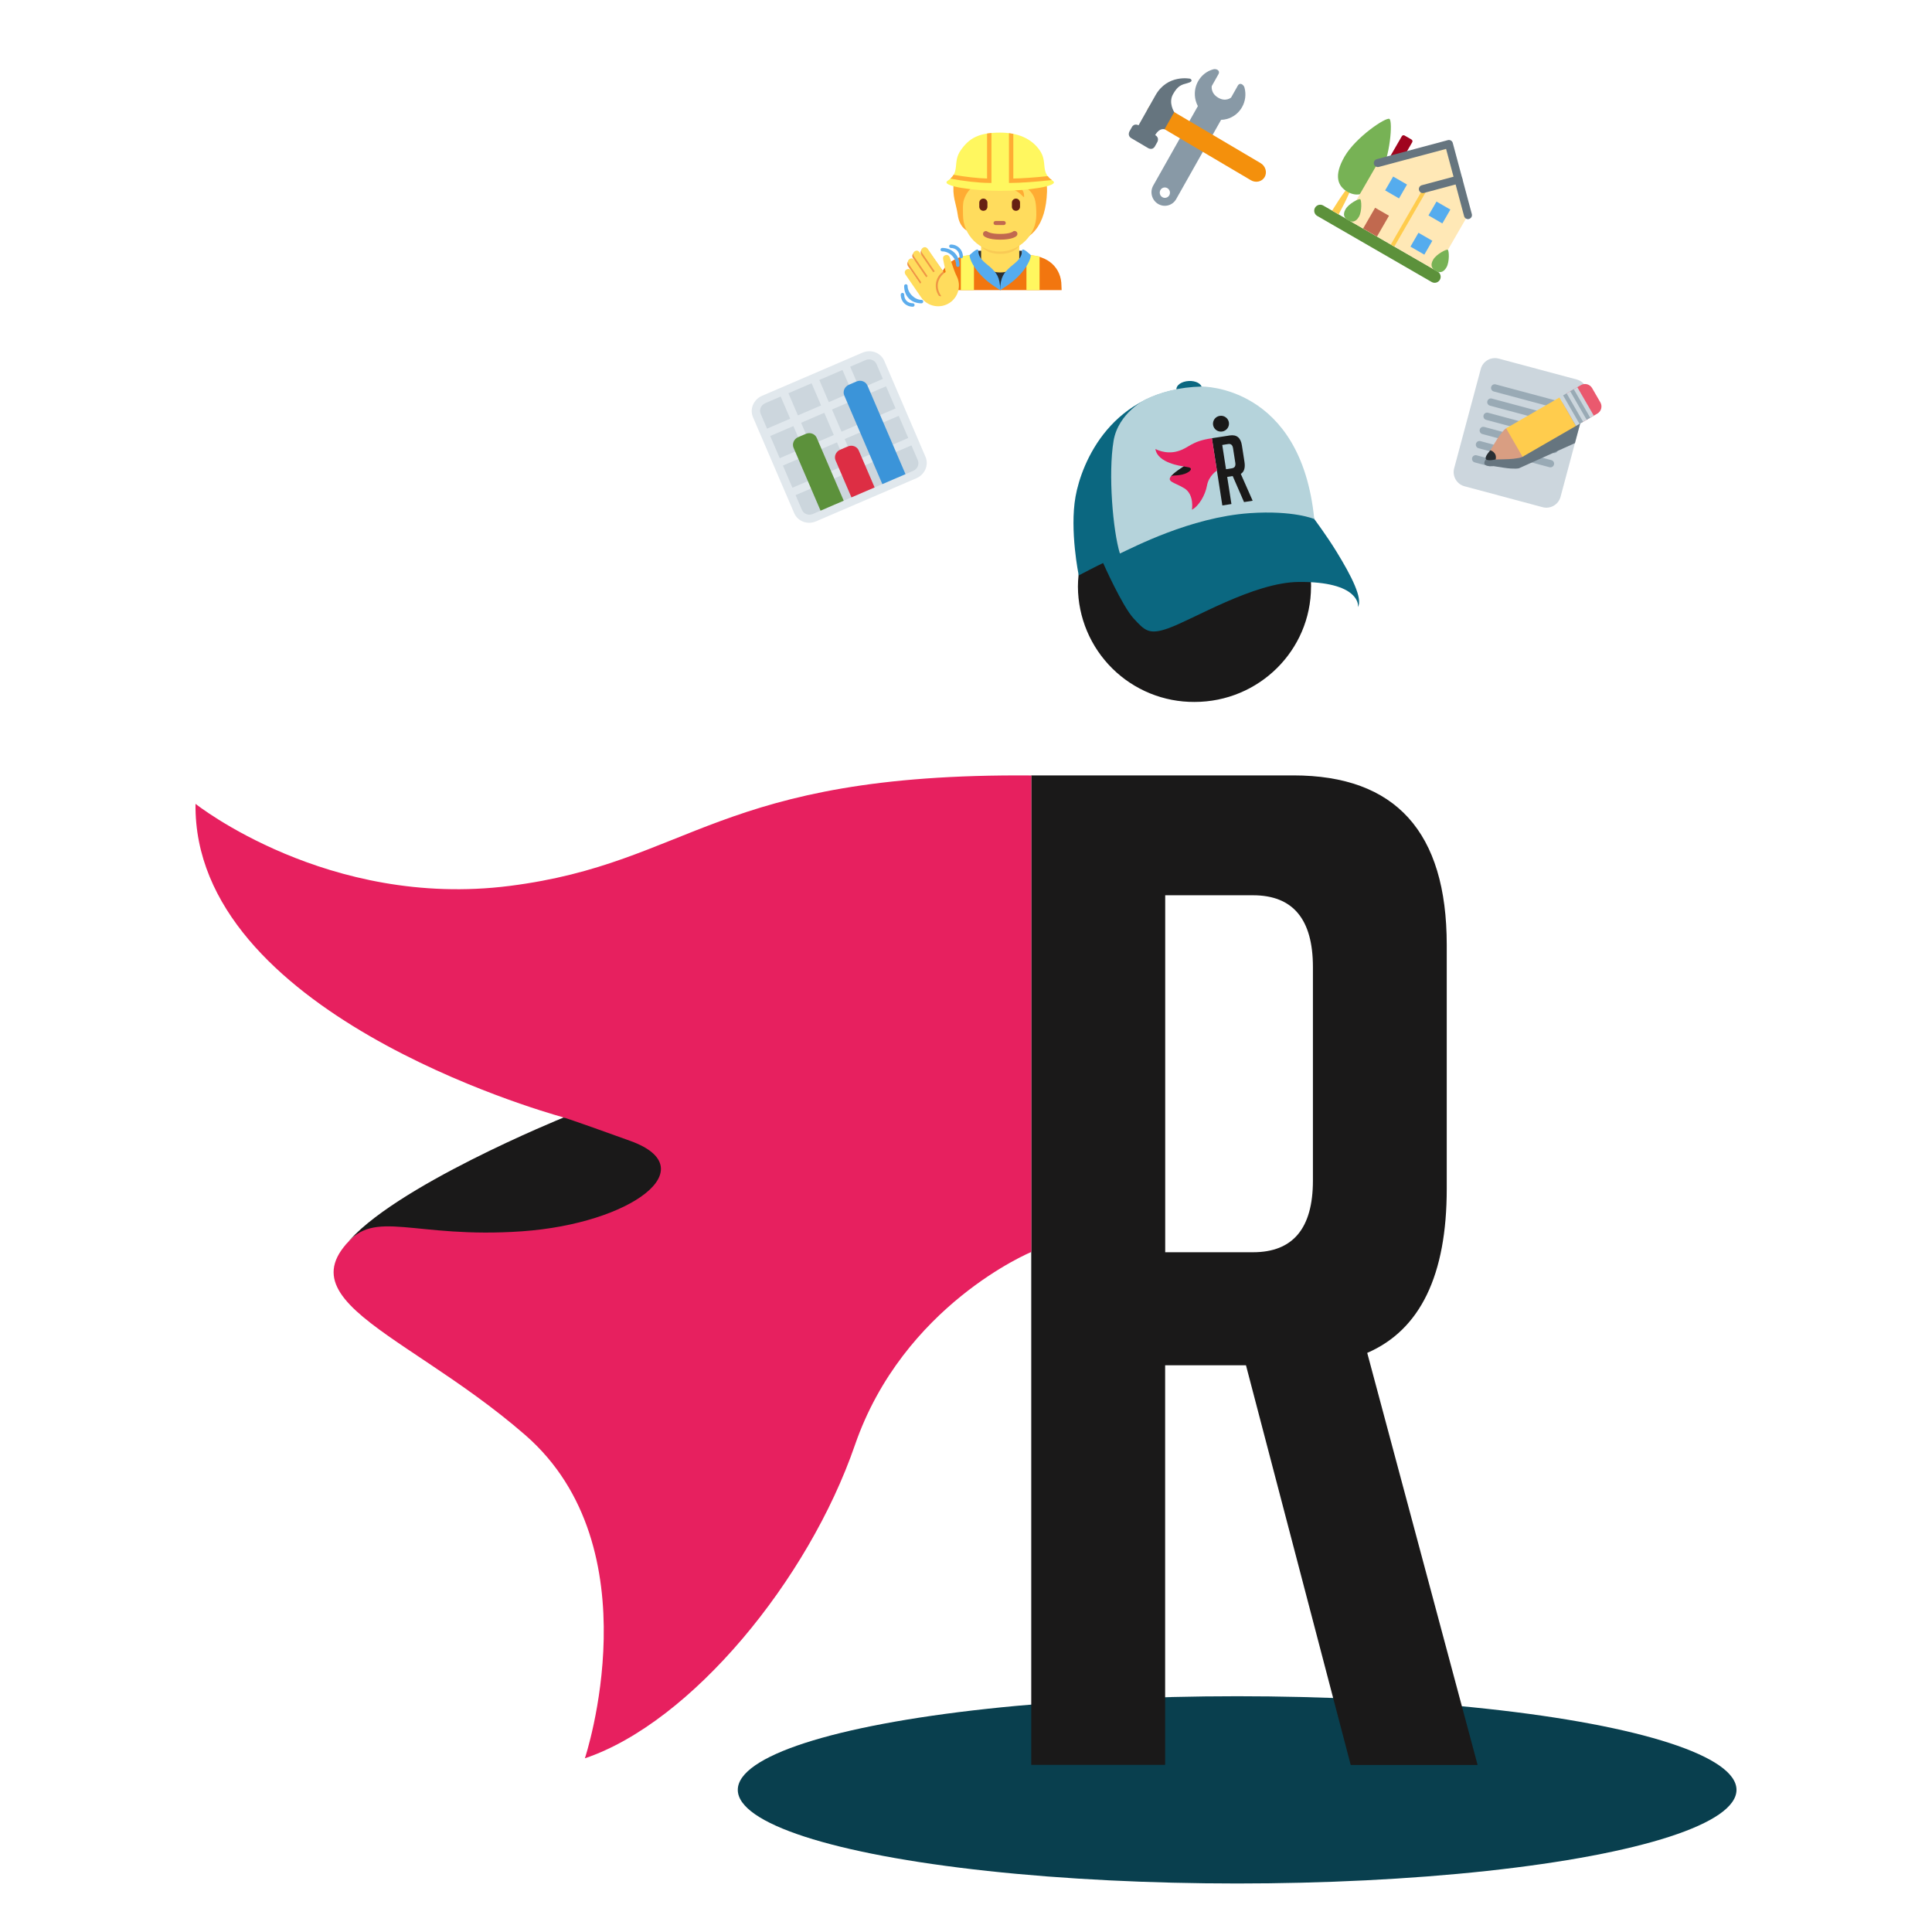 <svg width="600" height="600" viewBox="0 0 600 600" fill="none" xmlns="http://www.w3.org/2000/svg">
<g clip-path="url(#clip0)">
<ellipse cx="384.206" cy="555.857" rx="155.078" ry="29.077" fill="#093F4E"/>
<path fill-rule="evenodd" clip-rule="evenodd" d="M361.865 388.895H389.135C401.544 388.895 407.738 381.475 407.738 366.654V300.317C407.738 285.475 401.544 278.034 389.135 278.034H361.865V388.895V388.895ZM320.264 240.808H401.667C433.415 240.808 449.299 258.368 449.299 293.448V369.209C449.299 396.03 441.081 413.018 424.604 420.152L458.886 548.124H419.473L386.948 423.996H361.844V548.104H320.264V240.808ZM407.146 182.219C407.146 201.966 390.955 217.994 370.962 217.994C366.235 218.023 361.549 217.121 357.171 215.339C352.793 213.557 348.81 210.93 345.447 207.607C342.085 204.285 339.411 200.333 337.576 195.977C335.742 191.62 334.784 186.945 334.758 182.219C334.779 177.49 335.732 172.813 337.563 168.453C339.393 164.093 342.065 160.137 345.426 156.811C348.786 153.484 352.769 150.853 357.148 149.067C361.526 147.281 366.213 146.376 370.941 146.403C390.955 146.403 407.166 162.43 407.166 182.198" fill="#1A1919"/>
<path fill-rule="evenodd" clip-rule="evenodd" d="M320.283 240.827V388.813C320.283 388.813 280.501 405.249 265.476 448.853C251.043 490.679 214.696 534.917 181.64 546.059C181.64 546.059 203.411 480.724 163.098 445.644C122.785 410.584 76.829 401.467 122.785 374.952C168.74 348.438 180.025 348.418 174.382 346.844C167.923 345.024 59.903 314.176 60.72 249.638C60.72 249.638 101.831 282.306 158.253 275.13C214.675 267.975 222.362 240.03 320.283 240.827" fill="#E7205F"/>
<path fill-rule="evenodd" clip-rule="evenodd" d="M107.246 386.686C116.405 375.115 128.302 384.764 162.135 382.393C195.989 380.001 219.171 362.768 195.764 354.325C176.302 347.293 175.055 347.047 175.055 347.047C175.055 347.047 121.434 368.758 107.267 386.686" fill="#1A1919"/>
<g filter="url(#filter0_d)">
<path d="M365.348 117.13C365.279 115.813 366.992 114.652 369.175 114.537C371.357 114.422 373.183 115.395 373.253 116.712C373.322 118.029 371.609 119.189 369.427 119.305C367.244 119.42 365.418 118.446 365.348 117.13Z" fill="#0B6780"/>
<path d="M373.049 116.383C373.049 116.383 394.646 117.275 408.156 157.408C389.206 157.58 365.724 159.196 365.724 159.196C365.724 159.196 346.094 169.445 343.349 170.701C340.606 171.958 335.013 174.917 335.013 174.917C335.013 174.917 332.133 160.955 334.02 150.42C335.907 139.885 345.176 117.084 373.049 116.383Z" fill="#0B6780"/>
<path d="M415.017 167.459C419.722 175.109 423.283 182.105 421.709 184.757C421.709 184.757 422.205 182.828 419.712 180.645C417.438 178.655 412.584 176.861 403.339 176.945C389.345 177.072 370.553 188.617 362.706 191.379C356.719 193.487 355.44 191.921 352.087 188.315C348.511 184.468 342.531 170.941 342.531 170.941C342.531 170.941 361.327 160.385 372.419 156.19C383.51 151.994 385.935 152.458 389.461 152.492C397.19 152.566 402.914 154.067 408.156 157.408C408.156 157.408 411.981 162.522 415.017 167.459V167.459Z" fill="#0B6780"/>
<path d="M345.832 133.117C347.296 124.396 355.859 120.189 355.859 120.189C360.63 117.912 366.34 116.432 373.182 116.261C373.182 116.261 404.01 115.715 408.154 157.405C408.154 157.405 401.702 154.644 388.108 155.582C369.661 156.857 351.753 166.323 347.794 168.117C345.631 161.109 344.112 143.372 345.832 133.117V133.117Z" fill="#B5D3DB"/>
<g filter="url(#filter1_i)">
<path fill-rule="evenodd" clip-rule="evenodd" d="M380.752 138.15L382.604 137.862C383.447 137.731 383.79 137.161 383.633 136.154L382.933 131.648C382.776 130.64 382.277 130.2 381.434 130.331L379.581 130.619L380.752 138.15V138.15ZM376.362 128.529L381.892 127.67C384.048 127.334 385.313 128.359 385.683 130.742L386.484 135.889C386.767 137.711 386.388 138.952 385.344 139.61L389.024 147.942L386.347 148.358L382.827 140.269L381.121 140.534L382.432 148.965L379.607 149.404L376.362 128.529ZM381.645 123.632C381.854 124.973 380.923 126.233 379.565 126.444C379.244 126.496 378.916 126.484 378.6 126.409C378.284 126.335 377.986 126.198 377.722 126.008C377.459 125.818 377.235 125.578 377.065 125.301C376.894 125.025 376.78 124.717 376.728 124.396C376.679 124.075 376.695 123.747 376.773 123.432C376.851 123.116 376.991 122.819 377.184 122.558C377.377 122.296 377.62 122.075 377.899 121.908C378.177 121.74 378.486 121.629 378.808 121.581C380.167 121.37 381.438 122.287 381.646 123.63" fill="#1A1919"/>
<path fill-rule="evenodd" clip-rule="evenodd" d="M376.363 128.531L377.926 138.583C377.926 138.583 375.397 140.12 374.837 143.241C374.298 146.234 372.296 149.623 370.168 150.729C370.168 150.729 370.957 146.061 367.848 144.104C364.74 142.148 361.522 142.014 364.363 139.728C367.205 137.441 367.971 137.321 367.572 137.273C367.113 137.218 359.45 136.263 358.824 131.87C358.824 131.87 361.961 133.655 365.718 132.572C369.476 131.49 369.703 129.511 376.363 128.531" fill="#E7205F"/>
<path fill-rule="evenodd" clip-rule="evenodd" d="M363.432 140.689C363.932 139.806 364.842 140.336 367.115 139.817C369.39 139.297 370.782 137.882 369.103 137.555C367.707 137.283 367.619 137.28 367.619 137.28C367.619 137.28 364.206 139.321 363.433 140.688" fill="#1A1919"/>
</g>
</g>
<g filter="url(#filter2_d)">
<path d="M268.339 106.258L237.163 119.65C235.176 120.503 234.227 122.735 235.044 124.636L247.852 154.454C248.668 156.354 250.94 157.202 252.927 156.349L284.103 142.957C286.09 142.103 287.039 139.872 286.222 137.971L273.414 108.153C272.598 106.253 270.326 105.405 268.339 106.258Z" fill="#CCD6DD"/>
<path d="M267.846 105.111L236.67 118.503C234.022 119.641 232.756 122.617 233.845 125.15L246.653 154.968C247.741 157.502 250.771 158.633 253.42 157.495L284.596 144.103C287.245 142.966 288.51 139.989 287.422 137.456L274.613 107.638C273.525 105.105 270.495 103.973 267.846 105.111ZM268.831 107.405C270.154 106.836 271.672 107.403 272.215 108.668L274.185 113.255L266.991 116.346L264.035 109.465L268.831 107.405ZM271.917 127.814L279.112 124.724L282.068 131.605L274.873 134.695L271.917 127.814ZM270.932 125.521L267.976 118.64L275.171 115.549L278.127 122.43L270.932 125.521ZM261.637 110.495L264.593 117.376L257.398 120.467L254.443 113.585L261.637 110.495ZM258.384 122.76L265.578 119.67L268.534 126.551L261.34 129.641L258.384 122.76ZM262.325 131.935L269.519 128.844L272.475 135.726L265.281 138.816L262.325 131.935ZM252.044 114.616L255 121.497L247.806 124.587L244.85 117.706L252.044 114.616ZM248.791 126.881L255.986 123.79L258.941 130.671L251.747 133.762L248.791 126.881ZM252.732 136.056L259.927 132.965L262.882 139.846L255.688 142.937L252.732 136.056ZM236.243 124.12C235.699 122.855 236.333 121.365 237.656 120.796L242.452 118.736L245.408 125.617L238.213 128.708L236.243 124.12ZM239.199 131.001L246.393 127.911L249.349 134.792L242.154 137.882L239.199 131.001ZM243.14 140.176L250.334 137.086L253.29 143.967L246.095 147.057L243.14 140.176ZM252.435 155.202C251.112 155.77 249.595 155.203 249.051 153.938L247.081 149.351L254.275 146.26L257.231 153.141L252.435 155.202ZM259.629 152.111L256.673 145.23L263.868 142.14L266.824 149.021L259.629 152.111ZM269.222 147.991L266.266 141.11L273.46 138.019L276.416 144.9L269.222 147.991ZM283.611 141.81L278.814 143.87L275.858 136.989L283.053 133.899L285.023 138.486C285.567 139.751 284.933 141.242 283.611 141.81Z" fill="#E1E8ED"/>
<path d="M262.027 151.081L254.833 154.171L246.458 134.675C245.914 133.409 246.547 131.92 247.871 131.351L250.269 130.321C251.593 129.753 253.108 130.319 253.652 131.585L262.027 151.081Z" fill="#5C913B"/>
<path d="M281.212 142.84L274.018 145.931L262.195 118.406C261.651 117.14 262.284 115.651 263.608 115.083L266.006 114.052C267.33 113.484 268.845 114.05 269.389 115.316L281.212 142.84Z" fill="#3B94D9"/>
<path d="M271.62 146.96L264.425 150.051L259.499 138.582C258.955 137.316 259.588 135.827 260.912 135.259L263.31 134.229C264.634 133.66 266.15 134.226 266.693 135.492L271.62 146.96Z" fill="#DD2E44"/>
</g>
<g filter="url(#filter3_d)">
<path d="M484.643 149.871C483.991 152.304 481.49 153.748 479.057 153.096L454.827 146.603C452.395 145.951 450.951 143.45 451.602 141.018L459.865 110.179C460.517 107.747 463.018 106.303 465.451 106.954L489.681 113.447C492.114 114.099 493.558 116.6 492.906 119.033L484.643 149.871Z" fill="#CCD6DD"/>
<path d="M482.599 139.879C482.436 140.488 481.812 140.848 481.203 140.685L459.176 134.783C458.568 134.62 458.206 133.996 458.369 133.387C458.533 132.777 459.158 132.417 459.766 132.58L481.793 138.482C482.402 138.646 482.762 139.27 482.599 139.879ZM463.797 139.563C463.634 140.172 463.009 140.532 462.401 140.369L457.995 139.188C457.387 139.026 457.026 138.401 457.189 137.792C457.352 137.183 457.977 136.823 458.585 136.986L462.991 138.166C463.599 138.329 463.96 138.954 463.797 139.563ZM487.321 122.257C487.158 122.865 486.534 123.227 485.925 123.063L463.897 117.161C463.289 116.998 462.928 116.373 463.091 115.765C463.254 115.157 463.88 114.796 464.488 114.959L486.515 120.861C487.124 121.024 487.484 121.649 487.321 122.257ZM486.141 126.663C485.977 127.272 485.353 127.632 484.744 127.469L462.717 121.567C462.109 121.404 461.747 120.779 461.911 120.17C462.074 119.561 462.699 119.201 463.307 119.364L485.334 125.266C485.943 125.429 486.304 126.054 486.141 126.663ZM484.96 131.068C484.797 131.677 484.173 132.037 483.564 131.874L461.537 125.972C460.929 125.809 460.567 125.185 460.73 124.576C460.893 123.967 461.519 123.607 462.127 123.769L484.154 129.672C484.763 129.835 485.123 130.459 484.96 131.068ZM483.78 135.473C483.617 136.083 482.992 136.443 482.383 136.28L460.356 130.378C459.748 130.215 459.387 129.59 459.55 128.981C459.713 128.372 460.338 128.012 460.946 128.175L482.973 134.077C483.583 134.24 483.943 134.864 483.78 135.473Z" fill="#99AAB5"/>
<path d="M492.235 121.535C491.482 120.701 490.383 120.355 489.466 120.765L488.403 121.243L486.411 122.139L486.277 122.198L483.088 123.631L467.148 130.793C466.561 131.058 465.915 131.902 465.244 132.731C464.577 133.556 463.335 135.586 462.359 137.142C462.122 137.373 460.641 138.86 461.028 139.681C461.42 140.511 463.587 140.378 463.879 140.355C465.721 140.643 468.098 141.045 469.169 141.088C470.249 141.128 471.328 141.2 471.914 140.935C471.925 140.931 471.931 140.919 471.94 140.915L487.852 133.769L488.915 133.291L489.109 133.204L492.235 121.535V121.535Z" fill="#66757F"/>
<path d="M473.281 135.643C473.281 135.643 472.433 133.195 471.703 132.206C471.212 131.079 469.52 129.123 469.52 129.123C469.158 128.5 468.35 128.243 467.739 128.595C467.128 128.949 466.462 129.866 465.771 130.772C464.913 131.895 463.14 134.971 462.126 136.586C461.954 136.861 462.828 136.243 462.742 136.503C462.676 136.706 462.656 136.945 462.652 137.164L462.444 137.296L462.654 137.432C462.657 137.529 462.663 137.616 462.667 137.683L462.885 137.569C463.077 137.676 463.294 137.778 463.502 137.822C463.77 137.877 462.797 138.326 463.122 138.314C465.027 138.242 468.578 138.246 469.979 138.064C471.109 137.917 472.238 137.801 472.848 137.447C473.46 137.098 473.643 136.27 473.281 135.643Z" fill="#D99E82"/>
<path d="M486.538 117.741C485.315 118.446 484.897 120.008 485.603 121.23L488.156 125.654C488.863 126.875 490.425 127.293 491.645 126.588L496.071 124.035C497.291 123.329 497.71 121.767 497.005 120.545L494.45 116.121C493.746 114.9 492.184 114.481 490.961 115.186L486.538 117.741V117.741Z" fill="#EA596E"/>
<path d="M467.737 128.596L470.293 133.023L472.844 137.443L489.435 127.867L484.326 119.018L467.737 128.596V128.596Z" fill="#FFCC4D"/>
<path d="M464.496 138.265C464.496 138.265 461.892 138.905 461.444 138.127C460.996 137.349 462.855 135.423 462.855 135.423C462.855 135.423 464.993 136.039 464.496 138.265Z" fill="#292F33"/>
<path d="M484.326 119.017L489.856 115.825L494.964 124.674L489.434 127.866L484.326 119.017Z" fill="#CCD6DD"/>
<path d="M487.644 117.1L488.75 116.462L493.858 125.309L492.752 125.947L487.644 117.1ZM485.433 118.378L486.537 117.74L491.646 126.587L490.54 127.226L485.433 118.378Z" fill="#99AAB5"/>
</g>
<g filter="url(#filter4_d)">
<path d="M384.395 22.214L382.337 25.863C382.337 25.863 380.706 27.332 378.301 25.911C375.896 24.491 376.324 22.311 376.324 22.311L378.383 18.662C379.07 17.445 377.698 16.867 376.846 17.095C372.662 18.216 370.197 22.584 371.341 26.851C371.501 27.451 371.731 28.012 372.008 28.539L367.355 36.786L374.569 41.047L379.222 32.801C379.807 32.782 380.397 32.705 380.985 32.548C385.169 31.427 387.633 27.059 386.49 22.792C386.256 21.917 385.081 20.998 384.395 22.214V22.214ZM367.294 37.005L358.144 53.219C357.022 55.209 357.707 57.764 359.673 58.927C361.642 60.088 364.146 59.417 365.269 57.428L374.416 41.213L367.294 37.005ZM362.176 56.979C361.33 57.206 360.458 56.69 360.227 55.828C359.996 54.966 360.494 54.082 361.339 53.855C362.185 53.629 363.057 54.145 363.288 55.008C363.519 55.869 363.022 56.752 362.176 56.979Z" fill="#8899A6"/>
<path d="M388.476 51.559C390.009 52.465 391.942 52.009 392.767 50.546C393.592 49.082 393.012 47.143 391.478 46.237L360.879 28.164C359.344 27.258 357.414 27.714 356.588 29.177C355.763 30.641 356.343 32.58 357.877 33.486L388.476 51.559Z" fill="#F4900C"/>
<path d="M369.638 20.034C369.638 20.034 362.593 18.534 358.84 25.186L353.586 34.499C353.586 34.499 352.271 33.722 351.52 35.052L350.77 36.383C350.77 36.383 350.019 37.713 351.334 38.49L356.595 41.597C356.595 41.597 357.91 42.374 358.661 41.044L359.412 39.713C359.412 39.713 360.162 38.383 358.847 37.606L358.744 37.545C359.33 36.55 360.307 35.433 361.664 35.722L364.666 30.401C364.666 30.401 362.786 27.517 364.287 24.856C365.789 22.195 366.822 21.918 368.887 21.365C370.953 20.811 369.638 20.034 369.638 20.034V20.034Z" fill="#66757F"/>
</g>
<g filter="url(#filter5_d)">
<path d="M447.162 82.478C446.647 83.37 445.506 83.676 444.614 83.161L409.075 62.642C408.183 62.128 407.877 60.986 408.392 60.094C408.907 59.203 410.049 58.897 410.94 59.412L446.479 79.93C447.371 80.445 447.677 81.586 447.162 82.478Z" fill="#5C913B"/>
<path d="M433.374 47.526L431.221 46.282C430.923 46.111 430.821 45.73 430.993 45.433L435.345 37.894C435.517 37.597 435.897 37.495 436.195 37.667L438.349 38.91C438.646 39.082 438.748 39.462 438.576 39.76L434.224 47.298C434.052 47.595 433.672 47.697 433.374 47.526Z" fill="#A0041E"/>
<path d="M415.724 62.174C418.472 57.074 420.154 53.244 419.684 52.973C419.216 52.703 416.74 56.073 413.696 61.004L415.724 62.174Z" fill="#FFCC4D"/>
<path d="M428.344 50.407C424.878 56.411 421.414 56.844 418.44 55.126C415.466 53.41 414.108 50.193 417.575 44.189C421.042 38.183 430.42 31.889 431.497 32.511C432.574 33.133 431.812 44.401 428.344 50.407Z" fill="#77B255"/>
<path d="M427.888 46.223L449.972 40.305L455.889 62.389L445.94 79.62L417.94 63.454L427.888 46.223Z" fill="#FFE8B6"/>
<path d="M441.889 54.305L442.966 54.927L433.018 72.158L431.941 71.536L441.889 54.305Z" fill="#FFCC4D"/>
<path d="M455.267 63.466C454.992 63.306 454.777 63.042 454.688 62.71L449.093 41.828L428.211 47.424C427.546 47.602 426.866 47.209 426.688 46.544C426.51 45.88 426.903 45.2 427.567 45.022L449.65 39.105C450.314 38.926 450.995 39.319 451.173 39.984L457.09 62.067C457.268 62.731 456.875 63.412 456.211 63.59C455.88 63.678 455.543 63.625 455.267 63.466Z" fill="#66757F"/>
<path d="M441.267 55.382C440.992 55.223 440.777 54.959 440.688 54.627C440.51 53.963 440.903 53.282 441.567 53.104L452.609 50.146C453.273 49.968 453.954 50.361 454.132 51.025C454.31 51.689 453.917 52.37 453.253 52.548L442.211 55.506C441.88 55.595 441.543 55.541 441.267 55.382Z" fill="#66757F"/>
<path d="M427.056 60.1L431.363 62.587L427.633 69.049L423.325 66.562L427.056 60.1Z" fill="#C1694F"/>
<path d="M432.652 50.408L436.96 52.895L434.473 57.203L430.165 54.716L432.652 50.408ZM446.114 58.18L450.422 60.667L447.934 64.975L443.627 62.488L446.114 58.18ZM440.518 67.873L444.826 70.36L442.339 74.668L438.031 72.18L440.518 67.873Z" fill="#55ACEE"/>
<path d="M422.017 62.922C421.014 64.659 419.785 64.653 418.645 63.995C417.505 63.337 416.885 62.275 417.888 60.538C418.891 58.801 422.009 57.213 422.423 57.452C422.836 57.69 423.02 61.184 422.017 62.922ZM449.209 78.622C448.207 80.359 446.978 80.353 445.837 79.695C444.698 79.037 444.078 77.975 445.08 76.238C446.083 74.501 449.202 72.912 449.615 73.151C450.029 73.39 450.213 76.884 449.209 78.622Z" fill="#77B255"/>
</g>
<g filter="url(#filter6_d)">
<path d="M329.7 85.682L329.641 84.323C329.641 78.889 325.624 74.813 318.83 74.813H302.526C295.733 74.813 291.598 78.889 291.598 84.323L291.657 85.682H329.7Z" fill="#F2760F"/>
<path d="M298.392 75.217V85.682H302.468V74.812C300.969 74.812 299.612 74.952 298.392 75.217ZM318.772 74.812V85.682H322.848V75.217C321.628 74.952 320.271 74.812 318.772 74.812V74.812Z" fill="#FFF75F"/>
<path d="M303.826 73.454H317.413V78.889H303.826V73.454Z" fill="#292F33"/>
<path d="M305.185 73.454H316.055C316.055 73.454 314.672 82.965 310.62 82.965C306.568 82.965 305.185 73.454 305.185 73.454Z" fill="#292F33"/>
<path d="M304.695 77.582C307.066 79.305 308.566 80.249 310.619 80.249C312.672 80.249 314.172 79.303 316.542 77.582V69.771H304.694V77.582H304.695Z" fill="#FFDC5D"/>
<path d="M304.685 72.059C306.337 73.925 308.386 74.431 310.614 74.431C312.841 74.431 314.889 73.924 316.542 72.059V67.316H304.684V72.059H304.685Z" fill="#F9CA55"/>
<path d="M315.392 42.409C312.837 41.583 306.825 41.807 305.322 43.762C301.414 43.837 296.83 47.368 296.228 52.028C295.633 56.639 296.959 58.781 297.431 62.249C297.965 66.179 300.174 67.435 301.94 67.961C304.481 71.317 307.182 71.174 311.716 71.174C320.572 71.174 324.789 65.249 325.161 55.185C325.388 49.097 321.816 44.487 315.392 42.409V42.409Z" fill="#FFAC33"/>
<path d="M320.457 55.615C319.599 54.428 318.503 53.473 316.098 53.135C317 53.548 317.864 54.976 317.977 55.765C318.09 56.555 318.203 57.193 317.489 56.404C314.629 53.242 311.515 54.487 308.428 52.556C306.272 51.207 305.616 49.715 305.616 49.715C305.616 49.715 305.352 51.707 302.083 53.736C301.136 54.324 300.005 55.634 299.378 57.568C298.927 58.958 299.067 60.199 299.067 62.318C299.067 68.504 304.165 73.704 310.453 73.704C316.741 73.704 321.839 68.458 321.839 62.318C321.837 58.469 321.435 56.967 320.457 55.615V55.615Z" fill="#FFDC5D"/>
<path d="M311.715 65.48H309.185C308.836 65.48 308.552 65.197 308.552 64.847C308.552 64.496 308.835 64.214 309.185 64.214H311.715C312.064 64.214 312.348 64.496 312.348 64.847C312.348 65.197 312.066 65.48 311.715 65.48V65.48ZM310.619 70.013C306.877 70.013 305.727 69.055 305.537 68.86C305.188 68.513 305.188 67.949 305.537 67.601C305.874 67.264 306.412 67.254 306.763 67.57C306.832 67.62 307.742 68.231 310.619 68.231C313.609 68.231 314.472 67.572 314.48 67.566C314.828 67.219 315.374 67.235 315.722 67.586C316.07 67.934 316.051 68.514 315.703 68.86C315.51 69.055 314.361 70.013 310.619 70.013Z" fill="#C1694F"/>
<path d="M305.391 61.052C304.693 61.052 304.126 60.486 304.126 59.787V58.522C304.126 57.824 304.693 57.257 305.391 57.257C306.09 57.257 306.656 57.824 306.656 58.522V59.787C306.656 60.486 306.09 61.052 305.391 61.052V61.052ZM315.512 61.052C314.814 61.052 314.247 60.486 314.247 59.787V58.522C314.247 57.824 314.814 57.257 315.512 57.257C316.21 57.257 316.777 57.824 316.777 58.522V59.787C316.777 60.486 316.21 61.052 315.512 61.052Z" fill="#662113"/>
<path d="M311.978 84.239L310.62 85.68L309.261 84.322V80.246H311.978V84.239Z" fill="#292F33"/>
<path d="M301.109 74.812C301.109 76.171 302.468 78.888 305.185 81.606C307.334 83.754 310.62 85.682 310.62 85.682C310.62 81.52 309.261 80.247 307.902 78.888C306.544 77.53 303.826 76.171 303.826 73.454C303.826 72.095 301.109 74.812 301.109 74.812ZM320.13 74.812C320.13 76.171 318.772 78.888 316.054 81.606C313.908 83.754 310.62 85.682 310.62 85.682C310.62 81.52 311.978 80.247 313.337 78.888C314.696 77.53 317.413 76.171 317.413 73.454C317.413 72.095 320.13 74.812 320.13 74.812Z" fill="#55ACEE"/>
<path d="M326.924 51.715C322.848 48.998 325.555 46.051 322.848 42.204C320.303 38.586 316.055 36.77 310.617 36.77C303.827 36.77 300.938 38.586 298.392 42.204C295.685 46.051 298.392 48.998 294.316 51.715C291.787 53.4 302.468 54.858 310.62 54.858C318.772 54.858 329.453 53.4 326.924 51.715Z" fill="#FFF75F"/>
<path d="M307.902 52.395V36.889C307.426 36.933 306.974 36.99 306.543 37.058V51.026C303.704 50.959 299.581 50.488 296.145 49.867C295.909 50.271 295.588 50.669 295.154 51.059C299.107 51.828 304.115 52.395 307.223 52.395H307.902V52.395ZM325.368 50.285C321.491 50.698 317.434 50.987 314.695 51.031V37.167C314.257 37.077 313.799 37.014 313.337 36.956V52.395H314.016C316.758 52.395 321.891 52.04 326.637 51.502C326.091 51.101 325.675 50.696 325.368 50.285Z" fill="#FFAC33"/>
<g filter="url(#filter7_d)">
<path d="M282.348 72.002C282.853 71.649 283.614 71.717 284.067 72.091L283.547 71.336C283.129 70.739 283.279 70.094 283.876 69.675C284.473 69.258 286.165 70.379 286.165 70.379C285.743 69.777 285.822 69.013 286.424 68.591C287.027 68.17 287.858 68.315 288.28 68.919L293.876 76.823L293.163 83.737L287.211 81.567L282.02 73.87C281.594 73.264 281.741 72.427 282.348 72.002Z" fill="#EF9645"/>
<path d="M281.184 76.4C281.184 76.4 280.577 75.514 281.463 74.906C282.349 74.299 282.956 75.184 282.956 75.184L285.776 79.297C285.873 79.135 285.979 78.975 286.098 78.817L282.184 73.11C282.184 73.11 281.577 72.225 282.463 71.617C283.349 71.01 283.956 71.895 283.956 71.895L287.637 77.264C287.774 77.152 287.914 77.04 288.059 76.93L283.791 70.705C283.791 70.705 283.184 69.82 284.07 69.213C284.955 68.605 285.563 69.491 285.563 69.491L289.83 75.714C289.987 75.618 290.142 75.535 290.298 75.447L286.309 69.63C286.309 69.63 285.702 68.744 286.587 68.137C287.473 67.53 288.08 68.415 288.08 68.415L292.298 74.566L292.939 75.501C290.282 77.324 290.029 80.752 291.547 82.967C291.85 83.41 292.293 83.106 292.293 83.106C290.471 80.449 291.028 77.462 293.685 75.64L292.902 71.719C292.902 71.719 292.609 70.686 293.642 70.393C294.675 70.1 294.968 71.133 294.968 71.133L295.873 73.82C296.232 74.886 296.613 75.948 297.119 76.952C298.546 79.787 297.693 83.311 295.003 85.156C292.068 87.168 288.056 86.421 286.044 83.486L281.184 76.4Z" fill="#FFDC5D"/>
<path d="M286.181 84.297C284.033 84.297 281.862 82.126 281.862 79.978C281.862 79.681 281.645 79.441 281.348 79.441C281.051 79.441 280.788 79.681 280.788 79.978C280.788 83.2 282.959 85.371 286.181 85.371C286.478 85.371 286.718 85.108 286.718 84.811C286.718 84.514 286.478 84.297 286.181 84.297Z" fill="#5DADEC"/>
<path d="M283.496 85.348C281.885 85.348 280.811 84.274 280.811 82.663C280.811 82.367 280.571 82.126 280.274 82.126C279.977 82.126 279.737 82.367 279.737 82.663C279.737 84.811 281.348 86.422 283.496 86.422C283.792 86.422 284.033 86.182 284.033 85.885C284.033 85.588 283.792 85.348 283.496 85.348ZM292.624 68.165C292.328 68.165 292.087 68.405 292.087 68.701C292.087 68.998 292.328 69.239 292.624 69.239C294.772 69.239 296.92 71.166 296.92 73.534C296.92 73.831 297.161 74.072 297.457 74.072C297.754 74.072 297.994 73.831 297.994 73.534C297.994 70.573 295.846 68.165 292.624 68.165Z" fill="#5DADEC"/>
<path d="M295.309 67.113C295.013 67.113 294.772 67.331 294.772 67.627C294.772 67.924 295.013 68.187 295.309 68.187C296.92 68.187 297.972 69.382 297.972 70.849C297.972 71.146 298.234 71.386 298.531 71.386C298.828 71.386 299.046 71.146 299.046 70.849C299.046 68.789 297.457 67.113 295.309 67.113Z" fill="#5DADEC"/>
</g>
</g>
</g>
<defs>
<filter id="filter0_d" x="323.536" y="108.651" width="108.091" height="97.065" filterUnits="userSpaceOnUse" color-interpolation-filters="sRGB">
<feFlood flood-opacity="0" result="BackgroundImageFix"/>
<feColorMatrix in="SourceAlpha" type="matrix" values="0 0 0 0 0 0 0 0 0 0 0 0 0 0 0 0 0 0 127 0"/>
<feOffset dy="3.784"/>
<feGaussianBlur stdDeviation="4.73"/>
<feColorMatrix type="matrix" values="0 0 0 0 0 0 0 0 0 0 0 0 0 0 0 0 0 0 0.5 0"/>
<feBlend mode="normal" in2="BackgroundImageFix" result="effect1_dropShadow"/>
<feBlend mode="normal" in="SourceGraphic" in2="effect1_dropShadow" result="shape"/>
</filter>
<filter id="filter1_i" x="358.73" y="120.652" width="30.294" height="35.139" filterUnits="userSpaceOnUse" color-interpolation-filters="sRGB">
<feFlood flood-opacity="0" result="BackgroundImageFix"/>
<feBlend mode="normal" in="SourceGraphic" in2="BackgroundImageFix" result="shape"/>
<feColorMatrix in="SourceAlpha" type="matrix" values="0 0 0 0 0 0 0 0 0 0 0 0 0 0 0 0 0 0 127 0" result="hardAlpha"/>
<feOffset dy="3.784"/>
<feGaussianBlur stdDeviation="1.892"/>
<feComposite in2="hardAlpha" operator="arithmetic" k2="-1" k3="1"/>
<feColorMatrix type="matrix" values="0 0 0 0 0 0 0 0 0 0 0 0 0 0 0 0 0 0 0.25 0"/>
<feBlend mode="normal" in2="shape" result="effect1_innerShadow"/>
</filter>
<filter id="filter2_d" x="187.719" y="63.312" width="145.827" height="144.814" filterUnits="userSpaceOnUse" color-interpolation-filters="sRGB">
<feFlood flood-opacity="0" result="BackgroundImageFix"/>
<feColorMatrix in="SourceAlpha" type="matrix" values="0 0 0 0 0 0 0 0 0 0 0 0 0 0 0 0 0 0 127 0"/>
<feOffset dy="4.415"/>
<feGaussianBlur stdDeviation="22.077"/>
<feColorMatrix type="matrix" values="0 0 0 0 0 0 0 0 0 0 0 0 0 0 0 0 0 0 0.6 0"/>
<feBlend mode="normal" in2="BackgroundImageFix" result="effect1_dropShadow"/>
<feBlend mode="normal" in="SourceGraphic" in2="effect1_dropShadow" result="shape"/>
</filter>
<filter id="filter3_d" x="406.268" y="66.035" width="136.743" height="136.811" filterUnits="userSpaceOnUse" color-interpolation-filters="sRGB">
<feFlood flood-opacity="0" result="BackgroundImageFix"/>
<feColorMatrix in="SourceAlpha" type="matrix" values="0 0 0 0 0 0 0 0 0 0 0 0 0 0 0 0 0 0 127 0"/>
<feOffset dy="4.415"/>
<feGaussianBlur stdDeviation="22.077"/>
<feColorMatrix type="matrix" values="0 0 0 0 0 0 0 0 0 0 0 0 0 0 0 0 0 0 0.6 0"/>
<feBlend mode="normal" in2="BackgroundImageFix" result="effect1_dropShadow"/>
<feBlend mode="normal" in="SourceGraphic" in2="effect1_dropShadow" result="shape"/>
</filter>
<filter id="filter4_d" x="303.081" y="-24.673" width="135.117" height="133.662" filterUnits="userSpaceOnUse" color-interpolation-filters="sRGB">
<feFlood flood-opacity="0" result="BackgroundImageFix"/>
<feColorMatrix in="SourceAlpha" type="matrix" values="0 0 0 0 0 0 0 0 0 0 0 0 0 0 0 0 0 0 127 0"/>
<feOffset dy="4.415"/>
<feGaussianBlur stdDeviation="22.077"/>
<feColorMatrix type="matrix" values="0 0 0 0 0 0 0 0 0 0 0 0 0 0 0 0 0 0 0.6 0"/>
<feBlend mode="normal" in2="BackgroundImageFix" result="effect1_dropShadow"/>
<feBlend mode="normal" in="SourceGraphic" in2="effect1_dropShadow" result="shape"/>
</filter>
<filter id="filter5_d" x="363.305" y="-10.337" width="146.521" height="143.001" filterUnits="userSpaceOnUse" color-interpolation-filters="sRGB">
<feFlood flood-opacity="0" result="BackgroundImageFix"/>
<feColorMatrix in="SourceAlpha" type="matrix" values="0 0 0 0 0 0 0 0 0 0 0 0 0 0 0 0 0 0 127 0"/>
<feOffset dy="4.415"/>
<feGaussianBlur stdDeviation="22.077"/>
<feColorMatrix type="matrix" values="0 0 0 0 0 0 0 0 0 0 0 0 0 0 0 0 0 0 0.6 0"/>
<feBlend mode="normal" in2="BackgroundImageFix" result="effect1_dropShadow"/>
<feBlend mode="normal" in="SourceGraphic" in2="effect1_dropShadow" result="shape"/>
</filter>
<filter id="filter6_d" x="235.582" y="-2.97" width="138.272" height="137.962" filterUnits="userSpaceOnUse" color-interpolation-filters="sRGB">
<feFlood flood-opacity="0" result="BackgroundImageFix"/>
<feColorMatrix in="SourceAlpha" type="matrix" values="0 0 0 0 0 0 0 0 0 0 0 0 0 0 0 0 0 0 127 0"/>
<feOffset dy="4.415"/>
<feGaussianBlur stdDeviation="22.077"/>
<feColorMatrix type="matrix" values="0 0 0 0 0 0 0 0 0 0 0 0 0 0 0 0 0 0 0.6 0"/>
<feBlend mode="normal" in2="BackgroundImageFix" result="effect1_dropShadow"/>
<feBlend mode="normal" in="SourceGraphic" in2="effect1_dropShadow" result="shape"/>
</filter>
<filter id="filter7_d" x="275.321" y="67.113" width="28.14" height="28.14" filterUnits="userSpaceOnUse" color-interpolation-filters="sRGB">
<feFlood flood-opacity="0" result="BackgroundImageFix"/>
<feColorMatrix in="SourceAlpha" type="matrix" values="0 0 0 0 0 0 0 0 0 0 0 0 0 0 0 0 0 0 127 0"/>
<feOffset dy="4.415"/>
<feGaussianBlur stdDeviation="2.208"/>
<feColorMatrix type="matrix" values="0 0 0 0 0 0 0 0 0 0 0 0 0 0 0 0 0 0 0.25 0"/>
<feBlend mode="normal" in2="BackgroundImageFix" result="effect1_dropShadow"/>
<feBlend mode="normal" in="SourceGraphic" in2="effect1_dropShadow" result="shape"/>
</filter>
<clipPath id="clip0">
<rect width="600" height="600" fill="white"/>
</clipPath>
</defs>
</svg>
